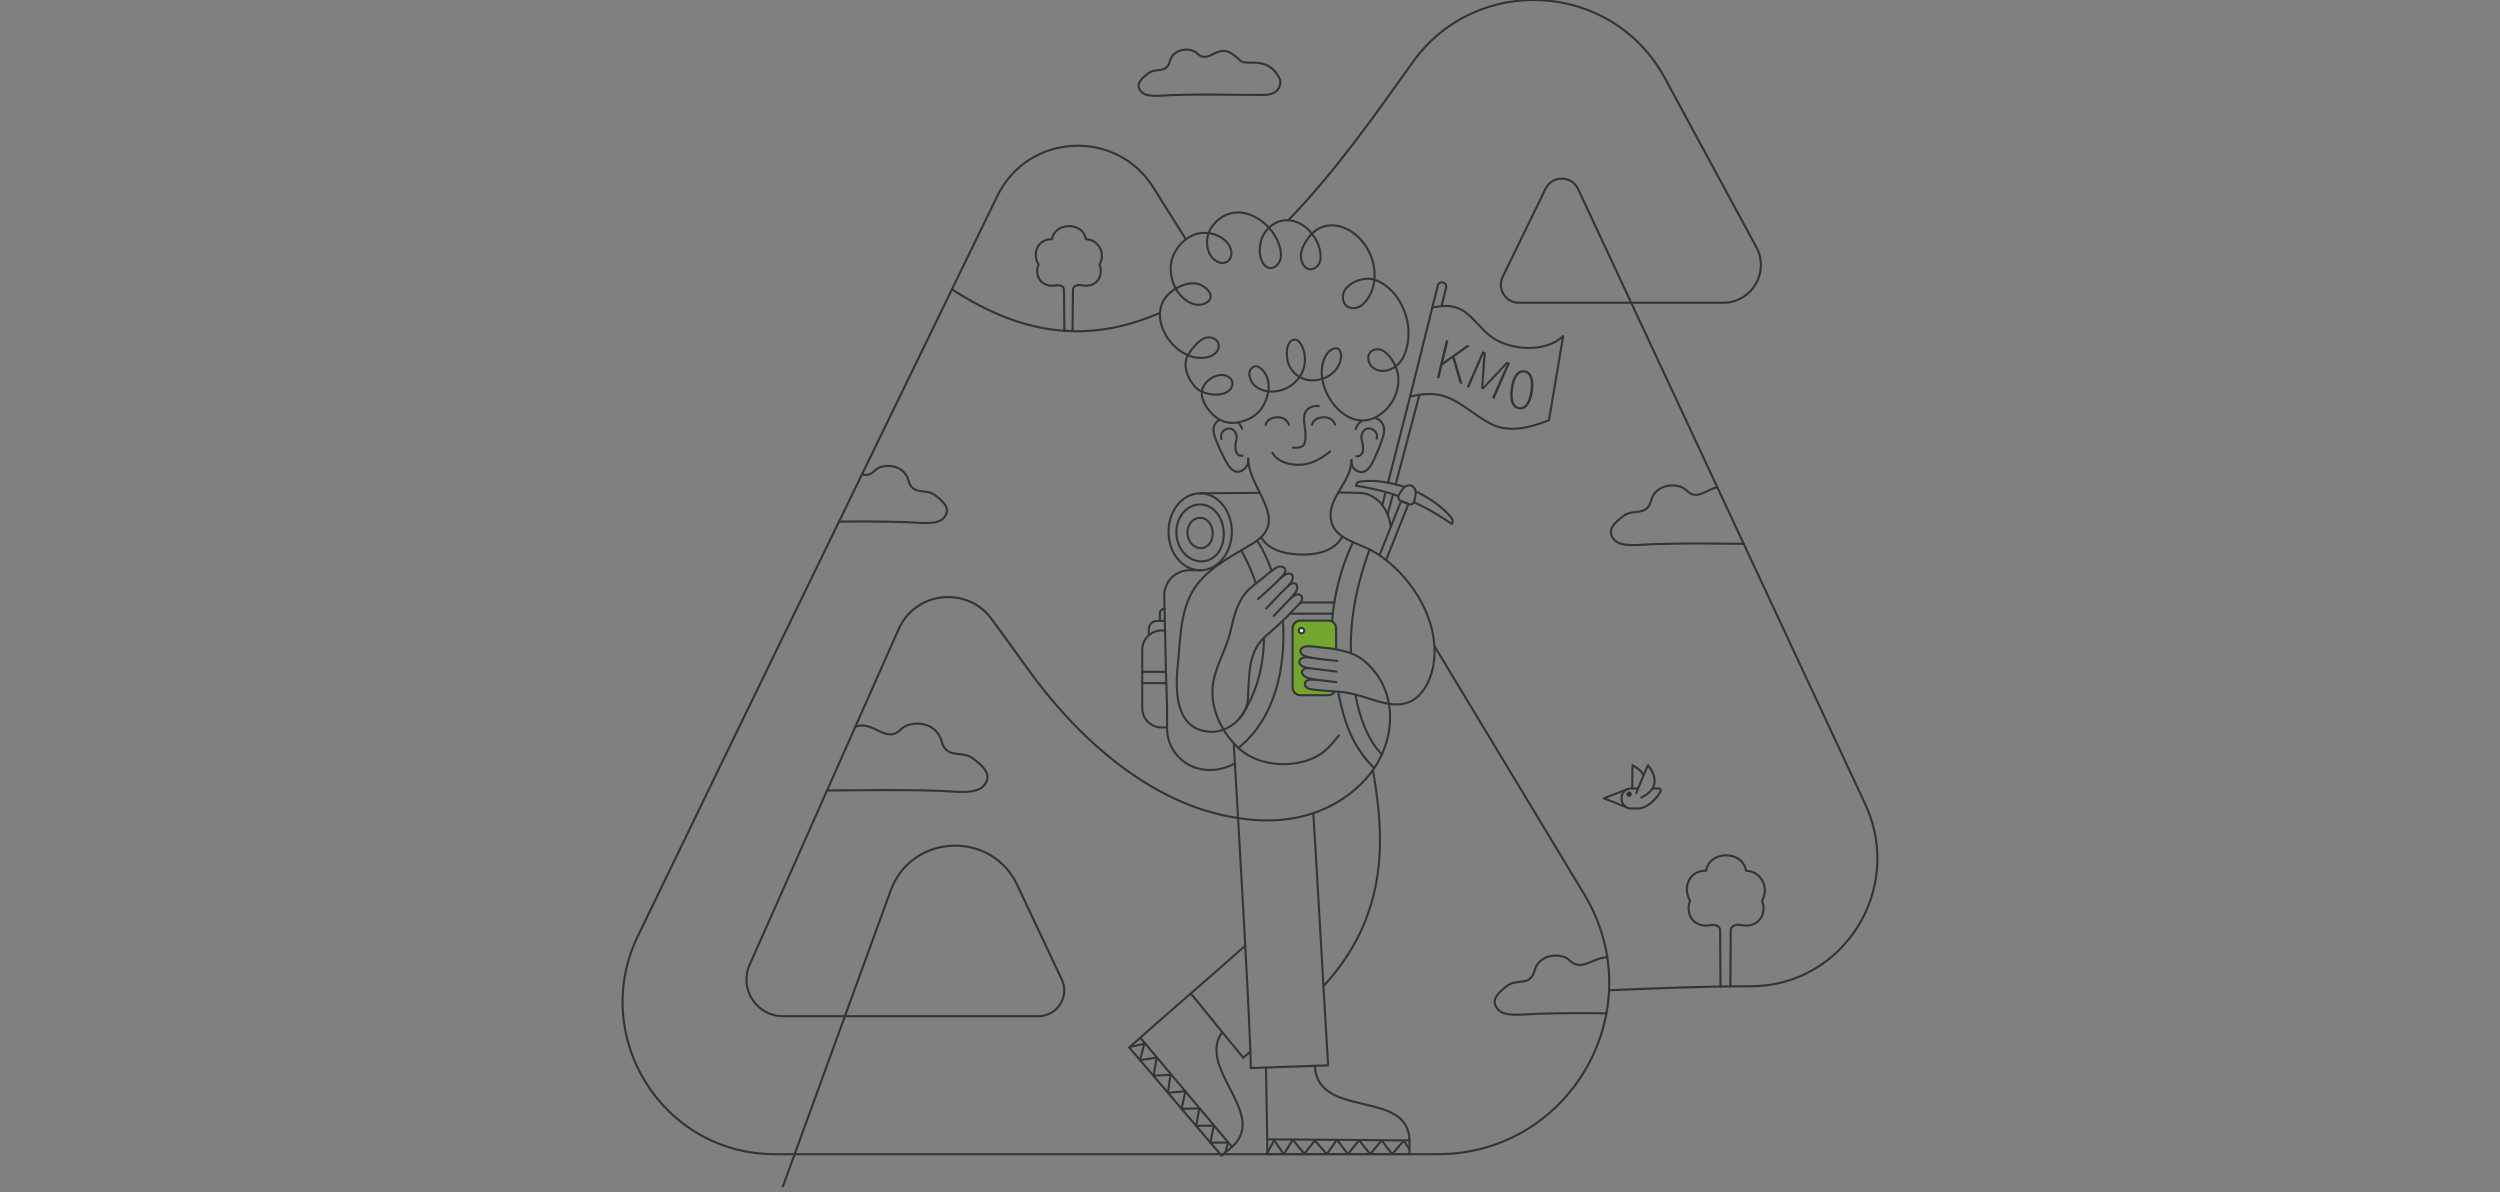<svg width="434" height="207" viewBox="0 0 434 207" fill="none" xmlns="http://www.w3.org/2000/svg">
<rect x="0" y="0" width="434" height="207" fill="#808080" stroke="none"/>
<g clip-path="url(#clip0_3936_22536)">
<path d="M205.865 41.549L200.428 32.882C194.095 22.239 178.457 22.935 173.098 34.102L125.628 131.739L110.751 162.459C102.261 179.988 115.031 200.365 134.509 200.365H154.234H167.973H249.597C272.726 200.365 286.991 175.112 275.053 155.306L255.883 123.537L249.042 112.194" stroke="#303637" stroke-width="0.37" stroke-linecap="round" stroke-linejoin="round"/>
<path d="M135.861 206.099L154.613 154.62C158.312 144.547 172.393 144.101 176.723 153.92L184.319 170.02C185.72 172.99 183.553 176.409 180.268 176.409H135.935C131.344 176.409 128.272 171.685 130.135 167.489L156.002 109.233C158.815 102.899 167.051 101.853 171.455 106.619C172.098 107.315 175.088 111.507 178.112 115.689C178.154 115.746 178.195 115.804 178.236 115.862C186.836 127.941 199.798 139.815 214.926 142.008" stroke="#303637" stroke-width="0.37" stroke-linecap="round" stroke-linejoin="round"/>
<path d="M201.36 54.338C200.09 54.874 198.794 55.36 197.473 55.79C185.254 59.765 174.745 56.39 165.255 50.233" stroke="#303637" stroke-width="0.37" stroke-linecap="round" stroke-linejoin="round"/>
<path d="M279.335 171.903C287.528 171.571 295.721 171.215 303.915 171.215C319.895 171.215 330.533 154.565 323.934 139.881L273.962 32.82C272.847 30.431 269.46 30.404 268.306 32.774L260.867 48.054C259.854 50.135 261.369 52.558 263.684 52.558H299.141C304.098 52.558 307.255 47.261 304.896 42.902L289.021 13.558C279.912 -3.279 256.307 -4.729 245.199 10.863C238.824 19.811 231.842 29.776 223.642 38.236" stroke="#303637" stroke-width="0.37" stroke-linecap="round" stroke-linejoin="round"/>
<path d="M148.489 126.164C151.678 124.957 153.801 129.312 156.462 126.564C157.886 125.089 162.483 125.048 163.445 128.641C164.302 131.881 166.996 130.182 168.945 131.694C170.535 132.913 172.484 134.5 170.756 136.427C169.37 137.972 165.818 137.381 163.237 137.297C154.946 137.035 150.6 137.194 143.571 137.235" stroke="#303637" stroke-width="0.37" stroke-linecap="round" stroke-linejoin="round"/>
<path d="M278.879 175.91C274.765 175.869 272.129 175.827 266.58 176.006C264.343 176.077 261.266 176.589 260.063 175.253C258.568 173.583 260.259 172.209 261.633 171.147C263.323 169.839 265.659 171.309 266.4 168.503C267.233 165.393 271.218 165.426 272.446 166.704C274.498 168.824 276.738 166.099 279.031 166.203" stroke="#303637" stroke-width="0.37" stroke-linecap="round" stroke-linejoin="round"/>
<path d="M149.634 82.358C150.367 82.558 151.095 82.487 151.878 81.675C153.065 80.443 156.912 80.41 157.715 83.412C158.431 86.122 160.684 84.702 162.316 85.964C163.645 86.988 165.273 88.312 163.828 89.923C162.67 91.214 159.701 90.723 157.541 90.652C152.561 90.494 149.28 90.514 145.649 90.556" stroke="#303637" stroke-width="0.37" stroke-linecap="round" stroke-linejoin="round"/>
<path fill-rule="evenodd" clip-rule="evenodd" d="M219.434 16.48C222.37 16.477 222.415 14.229 222.185 13.744C220.132 9.424 216.378 11.631 215.269 10.486C214.698 9.893 214.525 9.811 213.865 9.342C211.322 7.526 209.778 11.299 207.797 9.252C206.835 8.253 203.722 8.227 203.073 10.658C202.492 12.85 200.67 11.702 199.349 12.723C198.274 13.55 196.954 14.624 198.123 15.929C199.062 16.973 201.466 16.574 203.213 16.518C209.88 16.305 212.782 16.495 219.434 16.48Z" stroke="#303637" stroke-width="0.37" stroke-linecap="round" stroke-linejoin="round"/>
<path d="M298.131 84.602C296.153 84.956 294.592 87.013 292.731 85.093C291.486 83.803 287.468 83.77 286.631 86.909C285.878 89.736 283.525 88.254 281.822 89.573C280.432 90.643 278.728 92.03 280.236 93.712C281.451 95.061 284.553 94.545 286.811 94.474C293.535 94.257 297.295 94.362 302.707 94.403" stroke="#303637" stroke-width="0.37" stroke-linecap="round" stroke-linejoin="round"/>
<path d="M282.392 137.053V137.042L278.444 138.586L282.342 140.141" stroke="#303637" stroke-width="0.37" stroke-linecap="round" stroke-linejoin="round"/>
<path d="M283.369 136.878C283.36 136.047 283.36 134.744 283.403 132.846C283.403 132.846 284.685 133.431 285.338 134.546" stroke="#303637" stroke-width="0.37" stroke-linecap="round" stroke-linejoin="round"/>
<path d="M286.873 136.878H288.087C289.046 136.878 286.561 140.355 284.38 140.355H283.205C282.865 140.355 282.581 140.276 282.342 140.141C281.219 139.501 281.192 137.63 282.392 137.053C282.619 136.939 282.888 136.878 283.205 136.878H283.369H284.366" stroke="#303637" stroke-width="0.37" stroke-linecap="round" stroke-linejoin="round"/>
<path d="M284.059 137.684C284.059 137.684 284.141 137.436 284.366 136.878C284.566 136.373 284.877 135.612 285.339 134.546C285.551 134.052 285.796 133.492 286.076 132.862C286.076 132.862 287.791 134.712 287.051 136.532C287.003 136.65 286.941 136.766 286.873 136.878C286.252 137.875 284.936 138.451 284.936 138.451" stroke="#303637" stroke-width="0.37" stroke-linecap="round" stroke-linejoin="round"/>
<path fill-rule="evenodd" clip-rule="evenodd" d="M282.811 137.579C282.652 137.579 282.525 137.704 282.525 137.866C282.525 138.023 282.652 138.155 282.811 138.155C282.968 138.155 283.1 138.023 283.1 137.866C283.1 137.704 282.968 137.579 282.811 137.579Z" fill="#020203"/>
<path d="M282.811 137.579C282.652 137.579 282.525 137.704 282.525 137.866C282.525 138.023 282.652 138.155 282.811 138.155C282.968 138.155 283.1 138.023 283.1 137.866C283.1 137.704 282.968 137.579 282.811 137.579" stroke="#303637" stroke-width="0.37"/>
<path d="M184.773 57.417L184.704 50.328C184.703 50.323 184.703 50.319 184.703 50.315C184.703 49.891 184.389 49.638 184.001 49.552C183.525 49.445 183.084 49.606 182.611 49.609C182.025 49.61 181.435 49.422 180.973 49.061C180.825 48.946 180.691 48.813 180.576 48.665C180.008 47.937 179.901 46.913 180.279 45.947C179.663 44.89 179.645 43.64 180.245 42.708C180.755 41.917 181.622 41.495 182.617 41.529C182.89 40.151 184.008 39.272 185.57 39.252C187.148 39.272 188.268 40.155 188.537 41.54C189.452 41.544 190.303 42.015 190.825 42.833C191.428 43.779 191.442 44.952 190.874 45.947C191.252 46.912 191.144 47.937 190.577 48.665C189.972 49.441 188.966 49.757 187.817 49.531C187.812 49.529 187.806 49.529 187.801 49.527C187.322 49.415 186.875 49.485 186.576 49.722C186.378 49.879 186.264 50.095 186.264 50.315C186.264 50.319 186.264 50.323 186.264 50.328L186.195 57.417" stroke="#303637" stroke-width="0.37" stroke-linecap="round" stroke-linejoin="round"/>
<path d="M298.681 171.278L298.615 161.533V161.52C298.615 161.021 298.244 160.721 297.786 160.621C297.228 160.492 296.708 160.683 296.15 160.688C295.459 160.688 294.763 160.467 294.217 160.042C294.043 159.905 293.884 159.747 293.752 159.572C293.081 158.714 292.952 157.511 293.398 156.37C292.673 155.125 292.653 153.651 293.36 152.552C293.96 151.619 294.984 151.119 296.158 151.161C296.479 149.537 297.794 148.501 299.639 148.48C301.496 148.501 302.816 149.542 303.137 151.174C304.215 151.178 305.214 151.736 305.831 152.697C306.542 153.813 306.559 155.195 305.888 156.37C306.334 157.506 306.209 158.714 305.539 159.572C304.827 160.487 303.64 160.863 302.287 160.596C302.279 160.591 302.275 160.591 302.266 160.591C301.704 160.459 301.176 160.542 300.822 160.821C300.588 161.004 300.455 161.258 300.455 161.52V161.533L300.388 171.252" stroke="#303637" stroke-width="0.37" stroke-linecap="round" stroke-linejoin="round"/>
<path fill-rule="evenodd" clip-rule="evenodd" d="M230.704 120.686H225.68C224.994 120.686 224.434 120.126 224.434 119.441V108.979C224.434 108.294 224.994 107.733 225.68 107.733H230.704C231.389 107.733 231.949 108.294 231.949 108.979V112.731L226.731 112.187L226.072 112.642C225.833 112.832 225.756 113.162 225.886 113.438L226.767 114.048L225.857 114.409C225.51 114.674 225.463 115.177 225.753 115.502L226.865 115.976L226.243 116.336C225.989 116.565 225.981 116.961 226.227 117.2L227.243 117.942L226.707 118.274C226.345 118.615 226.703 119.452 227.19 119.552C228.755 119.875 231.867 119.908 231.798 120.034C231.587 120.421 231.175 120.686 230.704 120.686Z" fill="#74A52E"/>
<path d="M222.266 100.384C222.656 100.12 223.173 99.582 223.661 99.573C224.774 99.552 224.611 100.786 223.645 101.692C222.083 103.157 220.327 105.149 219.794 105.629" stroke="#313738" stroke-width="0.37" stroke-linecap="round" stroke-linejoin="round"/>
<path d="M223.705 101.628C224.29 101.113 225.162 101.056 225.199 101.913C225.23 102.637 224.536 103.348 224.075 103.837C222.762 105.231 222.435 105.559 221.11 106.939" stroke="#313738" stroke-width="0.37" stroke-linecap="round" stroke-linejoin="round"/>
<path d="M227.771 114.218C227.236 114.096 226.581 114.03 226.06 114.238C225.44 114.485 225.4 115.2 225.941 115.562C226.323 115.817 226.819 115.942 227.272 115.996C229.42 116.25 231.304 116.523 232.02 116.585" stroke="#313738" stroke-width="0.37" stroke-linecap="round" stroke-linejoin="round"/>
<path d="M227.185 115.981C226.409 115.922 225.678 116.402 226.165 117.108C226.576 117.704 227.554 117.883 228.222 117.967C230.157 118.21 230.119 118.191 231.991 118.423" stroke="#313738" stroke-width="0.37" stroke-linecap="round" stroke-linejoin="round"/>
<path d="M216.674 79.642C216.674 79.967 216.827 80.886 216.9 81.206C217.995 85.895 223.421 90.628 217.627 94.255C214.298 96.34 210.366 98.168 207.861 101.407C204.844 105.307 204.963 110.619 204.473 115.34C203.983 120.066 204.025 126.746 210.166 127.044C211.869 127.127 213.555 126.314 214.766 125.155C215.397 124.55 215.922 123.828 216.264 123.023C216.652 122.109 216.663 121.102 216.695 120.127C216.729 119.081 216.792 118.034 216.884 116.992C217.026 115.388 217.354 113.734 218.156 112.32C219.03 110.779 220.603 109.752 221.862 108.544C221.862 108.544 222.857 107.588 223.799 106.686C223.97 106.492 223.98 106.455 224.501 105.932C224.915 105.517 225.312 105.106 225.73 104.649C225.936 104.423 226.136 103.926 226.005 103.607C225.899 103.345 225.531 103.141 225.268 103.175C224.773 103.235 224.33 103.642 223.965 103.968" stroke="#313738" stroke-width="0.37" stroke-linecap="round" stroke-linejoin="round"/>
<path d="M234.6 79.953C234.614 83.531 230.564 86.371 231.019 90.01C231.471 93.619 235.739 94.186 238.284 95.653C240.457 96.905 242.381 98.582 243.996 100.496C247.168 104.252 249.401 109.223 248.994 114.222C248.796 116.654 247.943 119.228 246.115 120.926C244.159 122.741 241.54 122.431 239.172 121.746C237.436 121.245 235.744 120.583 233.956 120.279C231.783 119.91 229.558 120.013 227.389 119.613C227.089 119.556 226.63 119.28 226.542 118.946C226.469 118.673 226.581 118.322 226.81 118.191C227.242 117.941 227.887 117.914 228.388 118.006" stroke="#313738" stroke-width="0.37" stroke-linecap="round" stroke-linejoin="round"/>
<path d="M215.453 95.56V95.56C215.744 96.037 216.012 96.526 216.263 97.022C216.953 98.37 217.537 99.806 218.007 101.301" stroke="#313738" stroke-width="0.37" stroke-linecap="round" stroke-linejoin="round"/>
<path d="M219.427 110.721V110.722C219.395 115.15 218.368 119.541 216.163 123.237C215.875 123.725 215.565 124.199 215.234 124.66C215.223 124.676 215.211 124.693 215.2 124.709" stroke="#313738" stroke-width="0.37" stroke-linecap="round" stroke-linejoin="round"/>
<path d="M218.233 93.844C219.379 95.59 220.173 97.453 220.755 99.098" stroke="#313738" stroke-width="0.37" stroke-linecap="round" stroke-linejoin="round"/>
<path d="M235.29 120.569C235.92 124.091 237.284 128.31 239.891 130.961" stroke="#313738" stroke-width="0.37" stroke-linecap="round" stroke-linejoin="round"/>
<path d="M234.52 113.306C234.327 107.224 235.644 101.11 237.758 95.373C237.758 95.373 237.758 95.373 237.758 95.373" stroke="#313738" stroke-width="0.37" stroke-linecap="round" stroke-linejoin="round"/>
<path d="M234.869 94.121C232.762 98.638 231.584 103.259 231.256 107.901" stroke="#313738" stroke-width="0.37" stroke-linecap="round" stroke-linejoin="round"/>
<path d="M232.311 120.168C233.274 124.927 234.549 129.372 238.564 133.356" stroke="#313738" stroke-width="0.37" stroke-linecap="round" stroke-linejoin="round"/>
<path d="M216.173 164.171C210.95 168.837 201.252 177.16 196.034 181.836" stroke="#313738" stroke-width="0.37" stroke-linecap="round" stroke-linejoin="round"/>
<path d="M227.993 141.163C228.791 153.939 230 175.973 230.564 184.947L217.14 185.412C217.138 179.612 214.908 141.473 214.175 129.16" stroke="#313738" stroke-width="0.37" stroke-linecap="round" stroke-linejoin="round"/>
<path d="M217.067 182.56C216.65 182.905 216.236 183.251 215.821 183.603" stroke="#313738" stroke-width="0.37" stroke-linecap="round" stroke-linejoin="round"/>
<path d="M238.333 133.692C239.903 142.663 240.482 151.253 236.939 160.055C235.188 164.404 232.68 167.994 229.752 171.207" stroke="#313738" stroke-width="0.37" stroke-linecap="round" stroke-linejoin="round"/>
<path d="M215.825 183.608C214.574 182.095 207.935 174.01 206.771 172.526" stroke="#313738" stroke-width="0.37" stroke-linecap="round" stroke-linejoin="round"/>
<path fill-rule="evenodd" clip-rule="evenodd" d="M213.85 92.321C213.85 96.013 211.389 99.004 208.353 99.004C205.316 99.004 202.855 96.013 202.855 92.321C202.855 88.629 205.316 85.638 208.353 85.638C211.389 85.638 213.85 88.629 213.85 92.321Z" stroke="#313738" stroke-width="0.37" stroke-linecap="round" stroke-linejoin="round"/>
<path d="M231.95 112.731V109.076C231.95 108.334 231.349 107.733 230.607 107.733H225.743C225.001 107.733 224.4 108.334 224.4 109.076V119.343C224.4 120.086 225.001 120.686 225.743 120.686H230.607C231.056 120.686 231.457 120.465 231.696 120.125" stroke="#313738" stroke-width="0.37" stroke-linecap="round" stroke-linejoin="round"/>
<path d="M232.335 85.487L235.917 85.566C238.755 85.566 241.097 88.153 241.432 91.493" stroke="#313738" stroke-width="0.37" stroke-linecap="round" stroke-linejoin="round"/>
<path d="M218.71 85.558L208.282 85.639" stroke="#313738" stroke-width="0.37" stroke-linecap="round" stroke-linejoin="round"/>
<path d="M232.155 114.738C230.371 114.543 230.779 114.601 229.331 114.433C228.045 114.284 227.017 114.075 226.5 113.879C225.354 113.448 225.608 112.382 226.607 112.224C227.48 112.089 228.735 112.359 229.604 112.429C230.811 112.524 232.015 112.703 233.191 112.999C235.393 113.553 236.704 114.378 238.212 116.084C243.073 121.582 241.848 129.938 237.179 135.14C231.419 141.557 223.046 143.368 214.925 142.008" stroke="#313738" stroke-width="0.37" stroke-linecap="round" stroke-linejoin="round"/>
<path fill-rule="evenodd" clip-rule="evenodd" d="M212.429 92.24C212.631 94.963 211.151 97.285 208.818 97.45C206.486 97.614 204.432 95.54 204.231 92.817C204.029 90.094 205.757 87.753 208.089 87.589C210.422 87.424 212.228 89.516 212.429 92.24Z" stroke="#313738" stroke-width="0.37" stroke-linecap="round" stroke-linejoin="round"/>
<path fill-rule="evenodd" clip-rule="evenodd" d="M210.514 92.374C210.621 93.825 209.833 95.063 208.59 95.15C207.347 95.238 206.254 94.132 206.146 92.682C206.039 91.231 206.959 89.984 208.202 89.897C209.444 89.809 210.407 90.924 210.514 92.374Z" stroke="#313738" stroke-width="0.37" stroke-linecap="round" stroke-linejoin="round"/>
<path d="M202.628 126.28H201.621C199.785 126.28 198.294 124.789 198.294 122.953V112.783C198.294 110.947 199.785 109.456 201.621 109.456H202.246" stroke="#313738" stroke-width="0.37" stroke-linecap="round" stroke-linejoin="round"/>
<path d="M199.548 110.182H199.436V109.214C199.436 108.429 200.072 107.793 200.857 107.793H202.209" stroke="#313738" stroke-width="0.37" stroke-linecap="round" stroke-linejoin="round"/>
<path d="M201.36 107.794V106.423C201.36 106.028 201.675 105.713 202.066 105.713H202.162" stroke="#313738" stroke-width="0.37" stroke-linecap="round" stroke-linejoin="round"/>
<path d="M202.454 118.595H198.294" stroke="#313738" stroke-width="0.37" stroke-linecap="round" stroke-linejoin="round"/>
<path d="M202.409 116.621H198.294" stroke="#313738" stroke-width="0.37" stroke-linecap="round" stroke-linejoin="round"/>
<path d="M208.784 98.984H206.54C204.048 98.984 202.056 101.022 202.112 103.512L202.372 115.048L202.416 116.989L202.601 122.4V126.487C202.601 129.373 204.421 132.037 207.098 133.107C209.468 134.055 212.115 133.778 214.24 132.596" stroke="#313738" stroke-width="0.37" stroke-linecap="round" stroke-linejoin="round"/>
<path d="M222.719 107.831C223.235 115.687 221.437 124.692 214.978 129.845" stroke="#313738" stroke-width="0.37" stroke-linecap="round" stroke-linejoin="round"/>
<path fill-rule="evenodd" clip-rule="evenodd" d="M226.413 109.48C226.413 109.737 226.204 109.946 225.947 109.946C225.69 109.946 225.482 109.737 225.482 109.48C225.482 109.223 225.69 109.014 225.947 109.014C226.204 109.014 226.413 109.223 226.413 109.48Z" fill="#FEFEFE"/>
<path fill-rule="evenodd" clip-rule="evenodd" d="M226.413 109.48C226.413 109.737 226.204 109.946 225.947 109.946C225.69 109.946 225.482 109.737 225.482 109.48C225.482 109.223 225.69 109.014 225.947 109.014C226.204 109.014 226.413 109.223 226.413 109.48Z" stroke="#313738" stroke-width="0.37" stroke-linecap="round" stroke-linejoin="round"/>
<path d="M225.779 104.591H231.636" stroke="#313738" stroke-width="0.37" stroke-linecap="round" stroke-linejoin="round"/>
<path d="M223.932 106.531H231.378" stroke="#313738" stroke-width="0.37" stroke-linecap="round" stroke-linejoin="round"/>
<path d="M212.043 76.21C211.982 76.017 211.958 75.812 211.977 75.609C212.039 74.943 212.687 74.422 213.337 74.395C214.371 74.352 214.847 75.578 214.636 76.377C214.414 77.218 214.181 79.255 215.699 79.119" stroke="#313738" stroke-width="0.37" stroke-linecap="round" stroke-linejoin="round"/>
<path d="M211.731 72.855C210.527 73.551 210.556 74.632 210.792 75.509C210.948 76.092 211.217 76.644 211.431 77.208C211.787 78.15 212.286 79.034 212.743 79.93C213.208 80.842 213.997 82.144 215.216 81.859C216.168 81.637 216.868 80.556 216.674 79.598" stroke="#313738" stroke-width="0.37" stroke-linecap="round" stroke-linejoin="round"/>
<path d="M215.617 74.424C215.498 74.049 215.278 73.705 214.995 73.416" stroke="#313738" stroke-width="0.37" stroke-linecap="round" stroke-linejoin="round"/>
<path d="M238.992 76.138C239.044 75.942 239.059 75.736 239.032 75.534C238.94 74.871 238.27 74.38 237.619 74.382C236.584 74.385 236.163 75.63 236.41 76.42C236.669 77.249 236.992 79.274 235.47 79.207" stroke="#313738" stroke-width="0.37" stroke-linecap="round" stroke-linejoin="round"/>
<path d="M238.792 72.579C239.035 72.657 239.264 72.774 239.467 72.929C240.22 73.504 240.408 74.494 240.211 75.382C240.081 75.97 239.837 76.535 239.649 77.107C239.334 78.064 238.875 78.969 238.459 79.885C238.035 80.817 237.304 82.152 236.074 81.922C235.113 81.743 234.472 80.788 234.624 79.822" stroke="#313738" stroke-width="0.37" stroke-linecap="round" stroke-linejoin="round"/>
<path d="M235.343 74.512C235.491 73.962 235.852 73.47 236.318 73.106" stroke="#313738" stroke-width="0.37" stroke-linecap="round" stroke-linejoin="round"/>
<path d="M224.473 77.724C224.98 77.739 225.503 77.738 225.978 77.528C227.065 77.049 226.524 74.265 226.412 73.399C226.19 71.678 226.844 70.499 228.693 70.467C228.768 70.466 228.842 70.456 228.913 70.478C228.917 70.494 228.919 70.511 228.923 70.528" stroke="#313738" stroke-width="0.37" stroke-linecap="round" stroke-linejoin="round"/>
<path d="M227.76 73.75C227.936 72.879 228.845 72.495 229.624 72.442C230.545 72.379 231.461 72.762 231.779 73.718" stroke="#313738" stroke-width="0.37" stroke-linecap="round" stroke-linejoin="round"/>
<path d="M219.729 73.75C219.904 72.879 220.813 72.495 221.592 72.442C222.513 72.379 223.429 72.762 223.747 73.718" stroke="#313738" stroke-width="0.37" stroke-linecap="round" stroke-linejoin="round"/>
<path d="M220.891 78.617C221.766 80.149 223.706 80.68 225.36 80.691C227.496 80.705 229.279 79.716 230.896 78.385" stroke="#313738" stroke-width="0.37" stroke-linecap="round" stroke-linejoin="round"/>
<path d="M218.931 93.249C220.284 95.778 223.89 96.311 226.427 96.274C228.865 96.238 231.75 95.574 232.97 93.223" stroke="#313738" stroke-width="0.37" stroke-linecap="round" stroke-linejoin="round"/>
<path d="M239.473 96.396L243.229 86.996L244.502 87.504L240.616 97.227" stroke="#313738" stroke-width="0.37" stroke-linecap="round" stroke-linejoin="round"/>
<path fill-rule="evenodd" clip-rule="evenodd" d="M244.683 87.546L243.071 86.902C242.927 86.845 242.819 86.718 242.768 86.549C242.702 86.325 242.747 86.057 242.886 85.842L243.437 84.993C243.835 84.379 244.495 84.1 245.039 84.317C245.582 84.534 245.869 85.192 245.735 85.911L245.548 86.906C245.502 87.157 245.349 87.382 245.147 87.498H245.146C244.994 87.586 244.827 87.604 244.683 87.546Z" stroke="#313738" stroke-width="0.37" stroke-linecap="round" stroke-linejoin="round"/>
<path d="M243.759 84.511C242.258 84.025 238.964 83.138 236.031 83.618C235.685 83.674 235.423 83.961 235.405 84.311V84.314C236.527 84.49 240.024 85.102 242.767 86.115" stroke="#313738" stroke-width="0.37" stroke-linecap="round" stroke-linejoin="round"/>
<path d="M245.448 87.187C248.134 88.341 251.085 90.306 252.02 90.952C252.252 90.686 252.261 90.295 252.047 90.015C250.213 87.599 247.129 85.954 245.748 85.3" stroke="#313738" stroke-width="0.37" stroke-linecap="round" stroke-linejoin="round"/>
<path d="M232.413 127.681C230.706 129.893 229.495 131.047 227.319 131.874C223.441 133.346 218.086 132.786 214.992 129.859C212.466 127.467 210.638 124.144 210.482 120.595C210.303 116.563 212.774 113.294 213.639 109.493C214.218 106.951 214.837 104.206 216.8 102.341C217.63 101.552 218.547 100.886 219.439 100.169C220.118 99.623 220.855 98.931 221.637 98.518C222.489 98.068 223.522 98.534 222.985 99.538C222.725 100.024 221.448 101.224 220.502 102.107C219.45 103.089 219.67 102.866 218.386 104.005" stroke="#313738" stroke-width="0.37" stroke-linecap="round" stroke-linejoin="round"/>
<path d="M228.247 185.029C228.747 194.432 244.704 188.926 244.688 198.139V200.346H220.01C219.985 195.649 219.85 190.025 219.766 185.328" stroke="#313738" stroke-width="0.37" stroke-linecap="round" stroke-linejoin="round"/>
<path d="M244.686 197.977L219.987 197.785" stroke="#313738" stroke-width="0.37" stroke-linecap="round" stroke-linejoin="round"/>
<path d="M244.659 199.444L243.672 198.005L241.706 200.358L239.834 197.977L237.875 200.357L235.935 197.946L233.989 200.357L232.097 197.863L230.327 200.356L228.258 197.997L226.44 200.3L224.422 197.859L222.864 200.374L221.203 197.942L220.009 200.155" stroke="#313738" stroke-width="0.37" stroke-linecap="round" stroke-linejoin="round"/>
<path d="M196.054 181.856L212.069 200.631L213.747 199.199C220.409 193.537 207.65 185.532 212.17 179.19" stroke="#313738" stroke-width="0.37" stroke-linecap="round" stroke-linejoin="round"/>
<path d="M213.869 199.093L197.988 180.177" stroke="#313738" stroke-width="0.37" stroke-linecap="round" stroke-linejoin="round"/>
<path d="M212.737 200.024L213.19 198.34L210.124 198.371L210.722 195.401L207.639 195.456L208.213 192.415L205.117 192.498L205.787 189.441L202.742 189.712L203.195 186.607L200.261 186.719L200.809 183.598L197.884 184.045L198.657 181.203L196.199 181.731" stroke="#313738" stroke-width="0.37" stroke-linecap="round" stroke-linejoin="round"/>
<path d="M216.175 72.97C214.607 73.61 212.787 73.629 211.284 72.578C210.056 71.717 208.731 69.961 208.629 68.472C208.621 68.307 208.625 68.146 208.646 67.989C209.356 68.316 210.17 68.478 210.886 68.505C211.955 68.544 213.436 68.223 213.852 67.111C214.332 65.829 213.007 64.966 211.812 65.098C210.337 65.262 208.835 66.5 208.646 67.989C208.194 67.78 207.781 67.504 207.465 67.153C206.159 65.697 205.237 63.427 206.223 61.664C206.61 61.828 207.007 61.951 207.413 62.032C207.763 62.1 208.118 62.138 208.472 62.135C209.427 62.13 210.49 61.884 211.135 61.176C211.763 60.488 211.763 59.405 210.887 58.85C209.026 57.674 207.028 60.326 206.278 61.567C206.257 61.601 206.239 61.632 206.223 61.664C202.494 60.097 199.836 54.972 202.338 51.652C202.785 51.058 203.398 50.521 204.102 50.102C204.977 51.736 207.15 53.528 209.088 52.722C211.636 51.664 209.141 49.219 207.295 49.18C206.212 49.157 205.073 49.517 204.102 50.102C204.094 50.088 204.088 50.076 204.081 50.062C203.204 48.394 202.929 46.234 203.617 44.515C204.334 42.73 205.832 41.139 207.757 40.603C208.392 40.426 209.1 40.384 209.805 40.474C209.27 41.891 209.503 44.074 210.85 45.116C212.771 46.602 214.465 44.761 213.49 42.806C212.814 41.453 211.319 40.663 209.805 40.474C209.81 40.462 209.813 40.452 209.817 40.439C210.536 38.586 212.385 37.083 214.447 36.911C216.641 36.73 218.8 37.891 220.289 39.53C219.797 39.999 219.401 40.572 219.129 41.193C218.605 42.4 218.477 44.317 219.17 45.547C220.285 47.522 222.308 46.206 222.375 44.416C222.418 43.232 221.95 41.983 221.343 40.952C221.05 40.453 220.695 39.975 220.289 39.53C221.111 38.736 222.201 38.225 223.409 38.229C225.17 38.234 226.707 39.23 227.758 40.566C227.567 40.757 227.38 40.968 227.202 41.2C226.54 42.061 225.961 43.107 225.843 44.21C225.712 45.468 226.66 47.399 228.228 46.542C229.818 45.676 229.285 43.315 228.606 41.915C228.378 41.444 228.092 40.989 227.758 40.566C230.484 37.866 234.542 39.216 236.815 42.309C238.146 44.12 238.807 46.385 238.591 48.553C236.975 48.032 234.781 48.794 233.731 49.988C232.595 51.283 233.054 53.709 235.187 53.476C236.839 53.298 237.973 51.248 238.356 49.846C238.471 49.423 238.55 48.991 238.591 48.553C238.619 48.56 238.648 48.569 238.674 48.579C241.096 49.429 242.779 51.517 243.716 53.792C244.558 55.841 244.747 58.15 244.238 60.224C243.892 61.639 243.361 62.82 242.266 63.614C241.633 62.16 240.343 60.437 238.889 60.64C237.67 60.812 237.26 61.921 237.683 62.921C238.299 64.374 239.982 64.695 241.306 64.148C241.669 63.999 241.986 63.82 242.266 63.614C242.455 64.045 242.584 64.453 242.643 64.778C243.183 67.724 241.695 70.652 239.291 72.165C234.887 74.932 230.27 70.306 229.551 65.769C230.544 65.449 231.433 64.844 232.033 64.011C232.53 63.322 232.913 62.355 232.788 61.475C232.659 60.57 232.102 60.201 231.289 60.623C230.835 60.86 230.494 61.194 230.247 61.594C229.498 62.8 229.315 64.28 229.551 65.769C228.743 66.027 227.867 66.104 227.019 65.961C226.509 65.873 226.032 65.692 225.603 65.44C225.81 65.139 225.986 64.816 226.128 64.473C226.524 63.52 226.644 62.455 226.454 61.42C226.296 60.58 225.647 58.538 224.403 59.041C223.106 59.564 223.277 62.193 223.709 63.238C224.085 64.155 224.753 64.941 225.603 65.44C224.659 66.833 223.099 67.765 221.359 67.946C220.971 67.985 220.573 67.986 220.178 67.939C220.305 67.159 220.266 66.363 220.009 65.618C219.687 64.686 218.438 62.891 217.327 63.875C216.397 64.701 217.078 66.299 217.888 66.995C218.537 67.55 219.347 67.847 220.178 67.939C219.984 69.169 219.174 72.001 216.175 72.97" stroke="#313738" stroke-width="0.37" stroke-linecap="round" stroke-linejoin="round"/>
<path d="M244.787 68.853C246.823 68.379 248.836 68.133 250.851 68.82C253.799 69.829 256.193 72.31 258.947 73.653C262.07 75.176 265.644 74.233 268.9 72.946L271.367 58.343C268.247 61.323 262.344 60.726 259.28 58.743C257.421 57.543 256.19 55.533 254.39 54.216C252.548 52.867 250.667 52.951 248.641 53.411" stroke="#313738" stroke-width="0.37" stroke-linecap="round" stroke-linejoin="round"/>
<path d="M241.831 85.793L240.895 89.317" stroke="#313738" stroke-width="0.37" stroke-linecap="round" stroke-linejoin="round"/>
<path d="M246.416 68.535L242.284 84.088" stroke="#313738" stroke-width="0.37" stroke-linecap="round" stroke-linejoin="round"/>
<path d="M240.964 83.795L244.89 68.443H244.895L248.524 53.885L249.596 49.58C249.695 49.176 250.1 48.932 250.503 49.036C250.853 49.123 251.083 49.438 251.071 49.785C251.071 49.838 251.062 49.892 251.05 49.941L250.255 53.141" stroke="#313738" stroke-width="0.37" stroke-linecap="round" stroke-linejoin="round"/>
<path d="M239.966 87.695L240.55 85.412" stroke="#313738" stroke-width="0.37" stroke-linecap="round" stroke-linejoin="round"/>
<path fill-rule="evenodd" clip-rule="evenodd" d="M251.033 59.005L251.462 59.109L250.567 62.793L250.587 62.799L254.698 59.895L255.217 60.022L252.52 61.936L253.907 66.672L253.408 66.55L252.141 62.192L250.417 63.413L249.863 65.689L249.435 65.585L251.033 59.005Z" fill="#313738"/>
<path fill-rule="evenodd" clip-rule="evenodd" d="M257.34 60.962L257.934 61.221L257.628 65.464C257.585 65.995 257.557 66.522 257.511 67.062L257.549 67.079C257.916 66.678 258.264 66.291 258.626 65.9L261.533 62.794L262.126 63.054L259.412 69.263L259.015 69.09L260.828 64.944C261.047 64.445 261.368 63.812 261.614 63.302L261.576 63.285L260.486 64.469L257.503 67.62L257.126 67.455L257.405 63.122L257.525 61.513L257.488 61.497C257.28 62.023 257.034 62.69 256.815 63.189L255.002 67.335L254.625 67.169L257.34 60.962Z" fill="#313738"/>
<path fill-rule="evenodd" clip-rule="evenodd" d="M265.681 67.863C265.964 65.869 265.514 64.798 264.608 64.67C263.693 64.54 262.962 65.443 262.68 67.438C262.397 69.432 262.84 70.553 263.756 70.683C264.661 70.811 265.398 69.858 265.681 67.863ZM262.253 67.377C262.559 65.22 263.421 64.118 264.662 64.294C265.893 64.469 266.425 65.769 266.119 67.926C265.811 70.092 264.935 71.224 263.704 71.049C262.463 70.874 261.945 69.544 262.253 67.377Z" fill="#313738"/>
</g>
<defs>
<clipPath id="clip0_3936_22536">
<rect width="434" height="206.099" rx="8" fill="white"/>
</clipPath>
</defs>
</svg>
